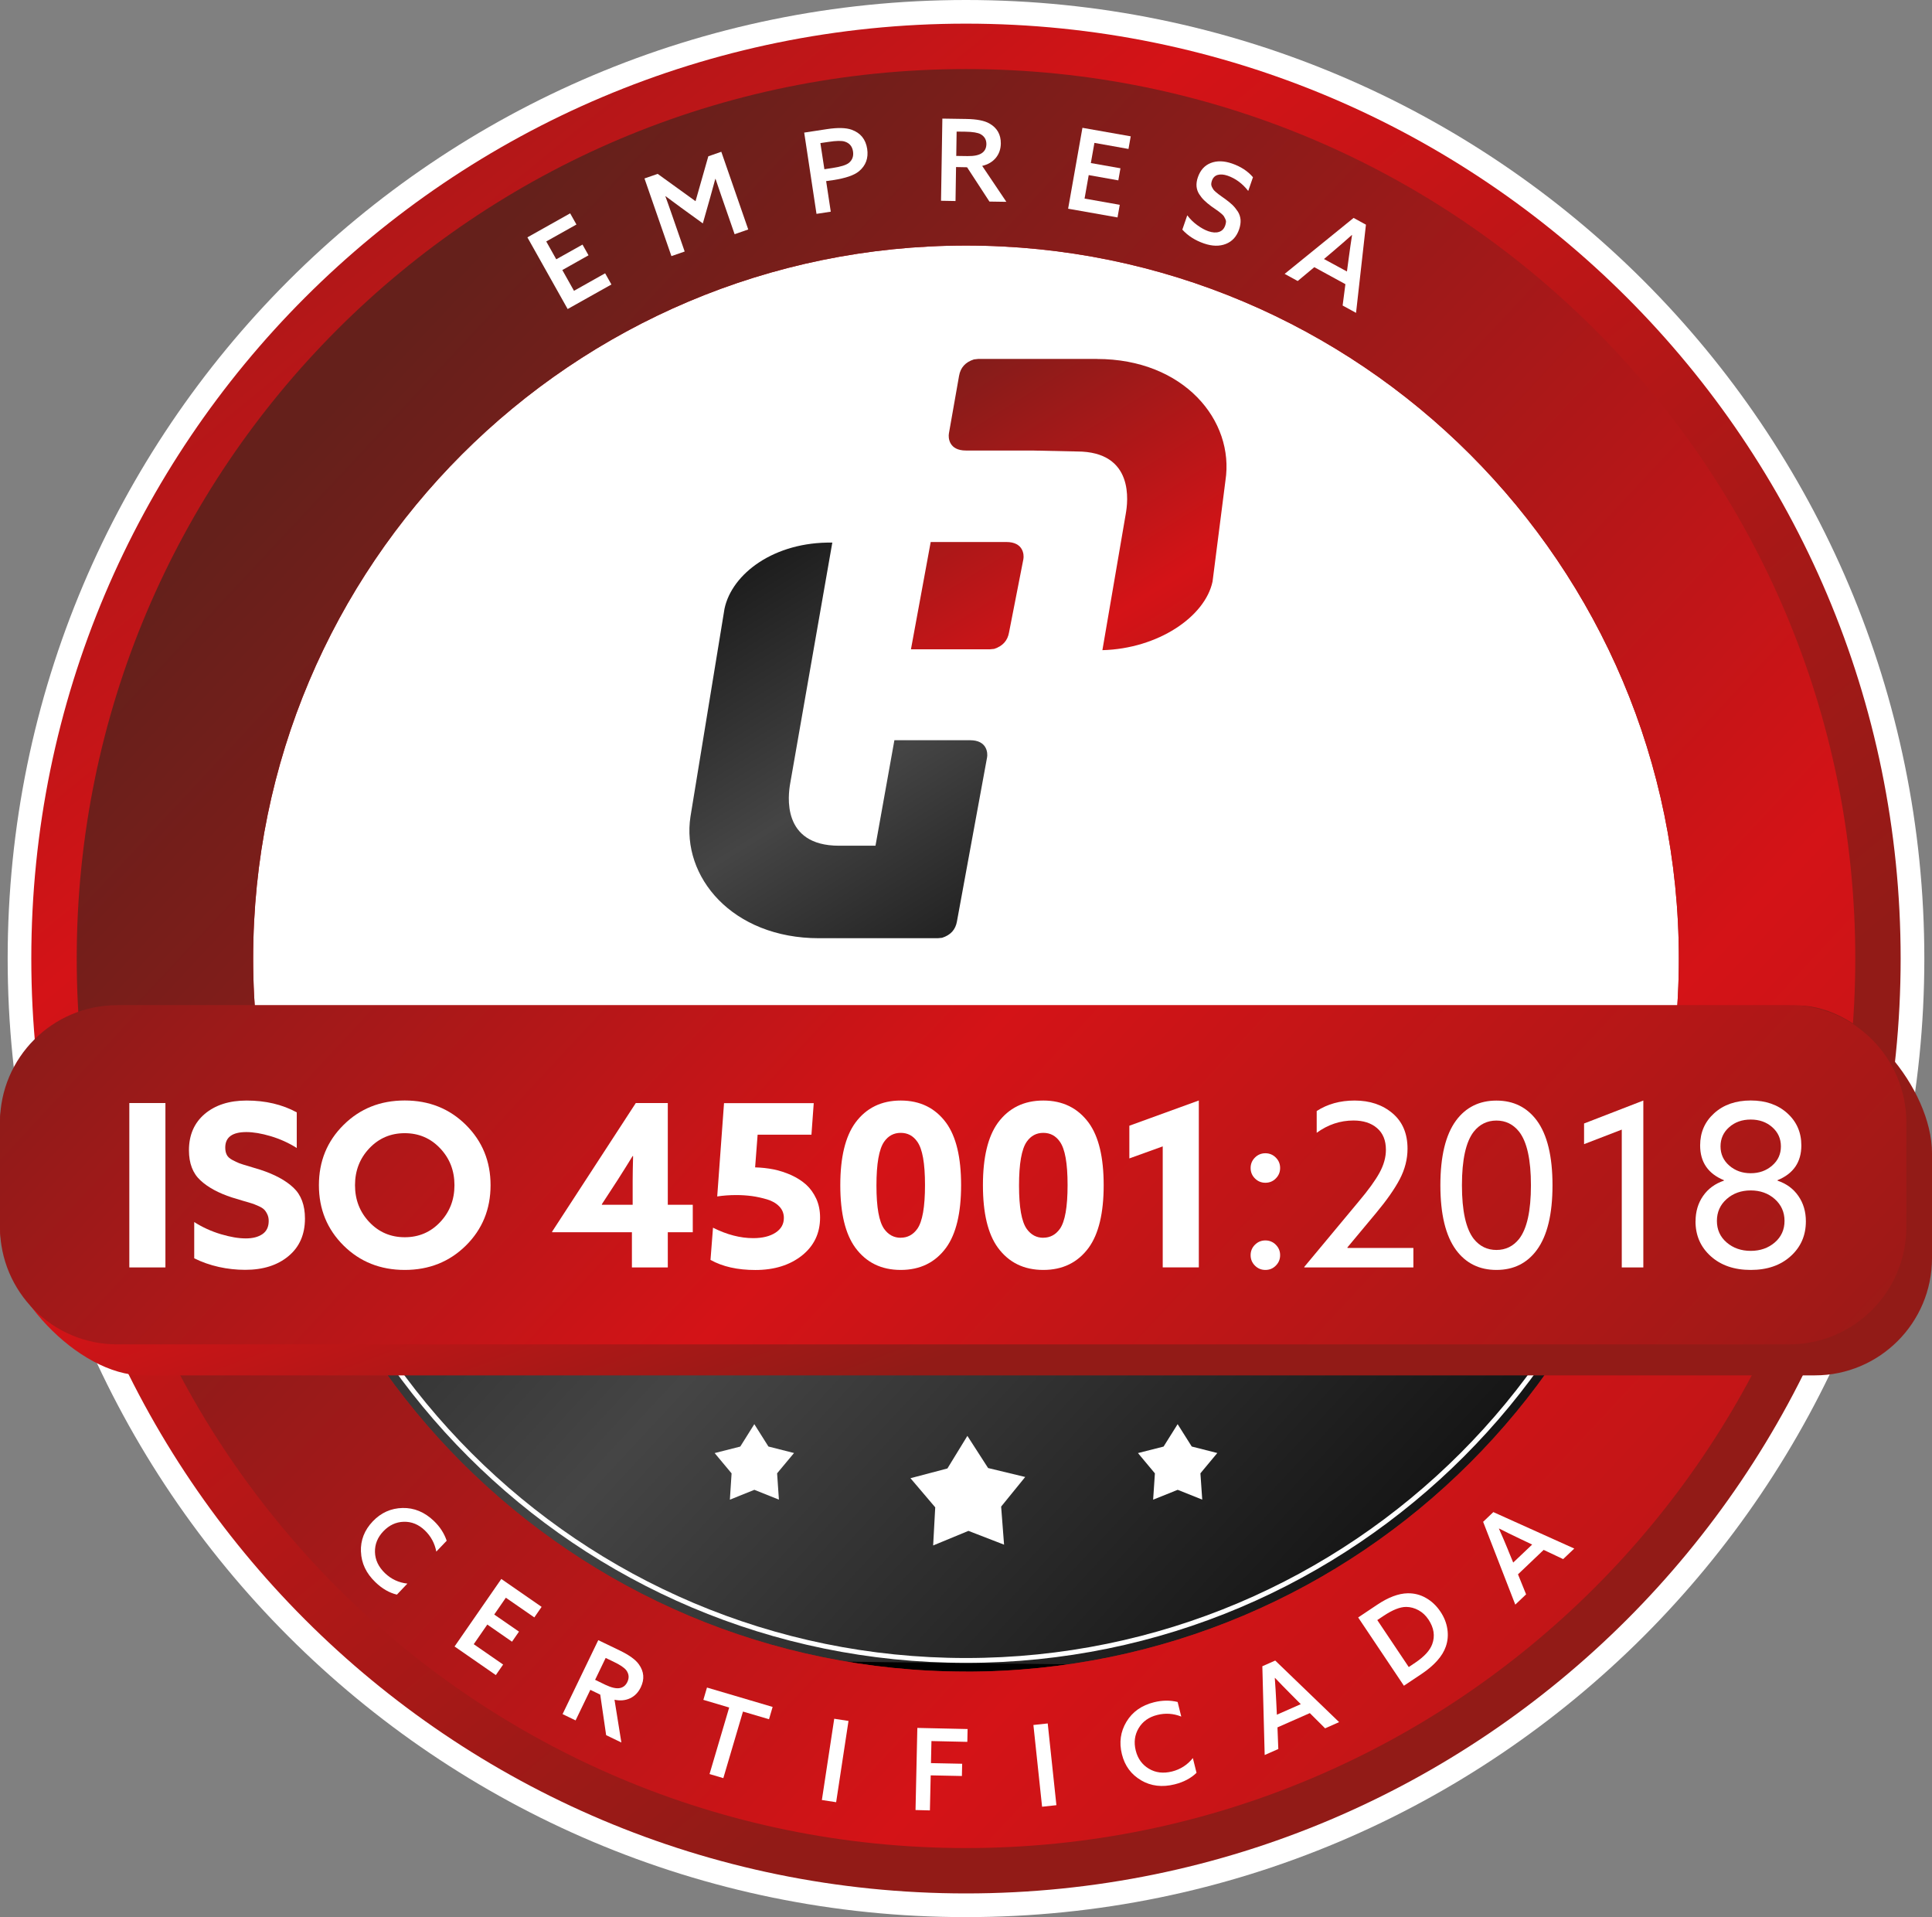 <?xml version="1.0" encoding="UTF-8"?> <svg xmlns="http://www.w3.org/2000/svg" xmlns:xlink="http://www.w3.org/1999/xlink" id="Capa_2" data-name="Capa 2" viewBox="0 0 362.88 360"><rect x="0" y="0" width="362.88" height="360" fill="#808080" stroke="none"/><defs><style> .cls-1 { fill: #fff; } .cls-2 { fill: url(#New_Gradient_Swatch_2); } .cls-3 { fill: url(#New_Gradient_Swatch_5); } .cls-4 { fill: none; stroke: #fff; stroke-miterlimit: 10; stroke-width: .91px; } .cls-5 { fill: url(#New_Gradient_Swatch_2-6); } .cls-6 { fill: url(#New_Gradient_Swatch_2-5); } .cls-7 { fill: url(#New_Gradient_Swatch_2-2); } .cls-8 { fill: url(#New_Gradient_Swatch_2-4); } .cls-9 { fill: url(#New_Gradient_Swatch_2-3); } .cls-10 { fill: url(#New_Gradient_Swatch_5-2); } .cls-11 { fill: url(#New_Gradient_Swatch_5-3); } </style><linearGradient id="New_Gradient_Swatch_5" data-name="New Gradient Swatch 5" x1="149.63" y1="123.21" x2="203.48" y2="268.08" gradientUnits="userSpaceOnUse"><stop offset="0" stop-color="#000"></stop><stop offset=".52" stop-color="#454545"></stop><stop offset="1" stop-color="#000"></stop></linearGradient><linearGradient id="New_Gradient_Swatch_5-2" data-name="New Gradient Swatch 5" x1="32.68" y1="92.15" x2="292.02" y2="333.08" xlink:href="#New_Gradient_Swatch_5"></linearGradient><linearGradient id="New_Gradient_Swatch_2" data-name="New Gradient Swatch 2" x1="-30.09" y1="-77.29" x2="248.08" y2="261.05" gradientUnits="userSpaceOnUse"><stop offset="0" stop-color="#65201b"></stop><stop offset=".52" stop-color="#d41317"></stop><stop offset="1" stop-color="#921b17"></stop></linearGradient><linearGradient id="New_Gradient_Swatch_2-2" data-name="New Gradient Swatch 2" x1="66.1" y1="72.19" x2="430.12" y2="412.45" xlink:href="#New_Gradient_Swatch_2"></linearGradient><linearGradient id="New_Gradient_Swatch_2-3" data-name="New Gradient Swatch 2" x1="150.43" y1="62.72" x2="227.65" y2="186.54" xlink:href="#New_Gradient_Swatch_2"></linearGradient><linearGradient id="New_Gradient_Swatch_5-3" data-name="New Gradient Swatch 5" x1="115.86" y1="84.29" x2="193.07" y2="208.09" xlink:href="#New_Gradient_Swatch_5"></linearGradient><linearGradient id="New_Gradient_Swatch_2-4" data-name="New Gradient Swatch 2" x1="180.29" y1="44.1" x2="257.5" y2="167.9" xlink:href="#New_Gradient_Swatch_2"></linearGradient><linearGradient id="New_Gradient_Swatch_2-5" data-name="New Gradient Swatch 2" x1="143.37" y1="120.86" x2="191.21" y2="249.57" xlink:href="#New_Gradient_Swatch_2"></linearGradient><linearGradient id="New_Gradient_Swatch_2-6" data-name="New Gradient Swatch 2" x1="17.28" y1="70.32" x2="309.5" y2="341.79" xlink:href="#New_Gradient_Swatch_2"></linearGradient></defs><g id="Capa_1-2" data-name="Capa 1"><g><path class="cls-1" d="m361.44,180c0,99.41-80.59,180-180,180S1.44,279.41,1.44,180,82.03,0,181.44,0s180,80.59,180,180Z"></path><g><g><g><path class="cls-3" d="m316.87,189.66l-269.45,4.78c-10.09,0-22.27,3.34-22.27,13.44l47.2,85.06c0,10.1,12.18,23.12,22.27,23.12l170.24,2.04c10.09,0,18.28-8.18,18.28-18.28l54.58-87.1c0-10.1-10.76-23.07-20.86-23.07Z"></path><path class="cls-10" d="m315.44,189.6H43.42c-10.09,0-18.27,8.18-18.27,18.28l47.2,85.06c0,10.1,8.18,18.28,18.27,18.28l170.24,2.03c10.1,0,18.28-8.19,18.28-18.28l54.58-87.1c0-10.1-8.19-18.28-18.28-18.28Z"></path></g><path class="cls-2" d="m181.44,4.44C84.49,4.44,5.88,83.03,5.88,180s78.61,175.55,175.56,175.55,175.55-78.61,175.55-175.55S278.4,4.44,181.44,4.44Zm0,309.45c-73.95,0-133.89-59.94-133.89-133.89S107.49,46.11,181.44,46.11s133.89,59.94,133.89,133.9-59.94,133.89-133.89,133.89Z"></path><path class="cls-7" d="m181.44,12.97C89.19,12.97,14.41,87.76,14.41,180s74.79,167.03,167.03,167.03,167.03-74.79,167.03-167.03S273.69,12.97,181.44,12.97Zm0,300.92c-73.95,0-133.89-59.94-133.89-133.89S107.49,46.11,181.44,46.11s133.89,59.94,133.89,133.9-59.94,133.89-133.89,133.89Z"></path><g><path class="cls-1" d="m106.62,58.03l-7.56-13.46,8.03-4.51,1.18,2.1-5.67,3.18,1.88,3.35,4.93-2.76,1.13,2.01-4.92,2.77,2.19,3.9,5.85-3.29,1.18,2.1-8.22,4.61Z"></path><path class="cls-1" d="m126.11,48.09l-5.06-14.58,2.48-.86,7.11,5.13,2.4-8.43,2.44-.85,5.06,14.59-2.56.89-2.5-7.21c-.5-1.44-.86-2.49-1.08-3.17h-.05c-.12.44-.43,1.6-.96,3.49l-1.38,4.86-4.09-2.96c-1.57-1.15-2.55-1.87-2.91-2.15l-.03.03c.25.66.62,1.72,1.12,3.15l2.5,7.21-2.48.86Z"></path><path class="cls-1" d="m153.36,40.16l-2.31-15.26,4.26-.65c2.04-.31,3.59-.27,4.65.11,1.67.6,2.64,1.79,2.92,3.59.26,1.73-.25,3.13-1.54,4.21-.92.76-2.54,1.31-4.86,1.66l-1.31.19.87,5.74-2.68.41Zm1.47-8.38l1.52-.23c1.56-.23,2.59-.56,3.09-.96.65-.53.91-1.25.78-2.14-.14-.96-.66-1.58-1.55-1.86-.57-.19-1.61-.17-3.1.06l-1.48.22.75,4.91Z"></path><path class="cls-1" d="m176.75,37.7l.25-15.43,4.5.07c1.95.03,3.39.31,4.32.84,1.46.82,2.18,2.08,2.16,3.78-.02,1.06-.33,1.95-.95,2.7-.62.74-1.47,1.24-2.55,1.49l4.54,6.75-3.18-.05-4.2-6.44-2.07-.04-.1,6.38-2.71-.05Zm2.85-8.42l2.15.03c1.22.02,2.12-.17,2.7-.58.53-.37.8-.92.82-1.65.01-.84-.35-1.46-1.08-1.88-.53-.29-1.49-.45-2.87-.47l-1.64-.02-.07,4.56Z"></path><path class="cls-1" d="m200.62,39.2l2.69-15.2,9.07,1.6-.42,2.37-6.4-1.14-.67,3.79,5.56.98-.4,2.27-5.56-.99-.78,4.41,6.61,1.17-.42,2.37-9.28-1.64Z"></path><path class="cls-1" d="m222.08,43.1l.92-2.67c.52.7,1.15,1.32,1.88,1.85.73.53,1.42.91,2.08,1.14.77.26,1.43.31,1.99.13.56-.17.96-.58,1.18-1.22.08-.23.12-.44.14-.64.02-.19-.03-.38-.13-.58-.1-.2-.18-.36-.25-.48-.07-.12-.22-.28-.46-.49-.24-.2-.41-.35-.52-.42-.1-.08-.34-.25-.69-.49-.35-.23-.58-.4-.69-.48-.53-.39-.97-.76-1.32-1.1-.36-.34-.68-.74-.97-1.19-.29-.45-.45-.94-.5-1.47-.04-.53.04-1.11.26-1.73.46-1.31,1.26-2.2,2.41-2.65,1.15-.45,2.48-.42,3.97.09,1.67.57,2.99,1.44,3.96,2.58l-.89,2.58c-1.08-1.39-2.38-2.35-3.88-2.87-.71-.24-1.33-.29-1.86-.14-.52.15-.89.52-1.09,1.11-.07.21-.11.41-.12.6,0,.19.04.37.13.55.09.18.17.33.26.46.08.12.23.28.44.46.21.18.38.31.51.42.13.11.34.26.63.46.29.2.51.35.65.46.55.4,1.01.78,1.37,1.12.36.35.69.76,1,1.23.3.47.47.99.52,1.55.04.55-.05,1.15-.27,1.8-.47,1.36-1.3,2.27-2.5,2.74-1.2.47-2.56.44-4.1-.09-1.65-.57-3.01-1.43-4.07-2.6Z"></path><path class="cls-1" d="m256.56,42.18l-1.86,16.57-2.52-1.38.52-4.01-5.84-3.19-3.12,2.6-2.45-1.34,12.95-10.51,2.32,1.27Zm-5.98,4.85l-1.9,1.61,4.31,2.34.33-2.46c.22-1.65.43-3.1.63-4.37l-.04-.02c-1.11.99-2.22,1.96-3.33,2.9Z"></path></g><g><path class="cls-1" d="m67.79,291.38c-.08-2.16.66-4.05,2.22-5.69,1.56-1.64,3.43-2.47,5.6-2.52,2.17-.05,4.13.76,5.88,2.43,1.14,1.09,1.94,2.33,2.41,3.72l-1.95,2.04c-.3-1.57-1.02-2.89-2.15-3.98-1.17-1.12-2.49-1.66-3.96-1.62-1.47.04-2.74.64-3.83,1.78-1.09,1.14-1.62,2.45-1.58,3.92.04,1.47.67,2.79,1.89,3.96,1.17,1.12,2.57,1.77,4.2,1.95l-1.97,2.07c-1.43-.34-2.77-1.11-4.03-2.33-1.74-1.66-2.64-3.57-2.72-5.73Z"></path><path class="cls-1" d="m85.37,309.19l8.79-12.69,7.57,5.24-1.37,1.98-5.35-3.7-2.18,3.16,4.65,3.21-1.31,1.89-4.64-3.22-2.55,3.69,5.52,3.82-1.37,1.98-7.75-5.37Z"></path><path class="cls-1" d="m105.66,321.89l6.71-13.9,4.05,1.95c1.75.85,2.94,1.7,3.56,2.57.99,1.36,1.11,2.81.37,4.34-.46.95-1.12,1.64-1.99,2.05-.87.41-1.85.51-2.94.28l1.29,8.03-2.86-1.38-1.11-7.61-1.86-.9-2.77,5.74-2.44-1.18Zm6.12-6.45l1.94.94c1.1.52,2,.74,2.69.61.64-.12,1.12-.5,1.43-1.16.36-.76.3-1.47-.19-2.16-.36-.49-1.17-1.04-2.41-1.63l-1.48-.71-1.98,4.1Z"></path><path class="cls-1" d="m133.27,333.13l3.69-12.49-4.85-1.44.68-2.31,12.33,3.64-.68,2.31-4.89-1.44-3.69,12.5-2.6-.77Z"></path><path class="cls-1" d="m154.37,338.01l2.32-15.26,2.68.41-2.32,15.26-2.68-.41Z"></path><path class="cls-1" d="m171.96,339.9l.34-15.43,9.44.21-.05,2.41-6.74-.15-.09,4.14,5.86.12-.05,2.3-5.86-.12-.15,6.58-2.71-.07Z"></path><path class="cls-1" d="m195.73,339.27l-1.63-15.35,2.69-.29,1.63,15.35-2.69.29Z"></path><path class="cls-1" d="m214.34,334.31c-1.87-1.08-3.08-2.72-3.62-4.91-.55-2.2-.26-4.22.85-6.08,1.12-1.86,2.85-3.09,5.19-3.67,1.53-.38,3.01-.4,4.43-.05l.68,2.74c-1.48-.59-2.99-.69-4.52-.3-1.57.39-2.73,1.22-3.48,2.48-.75,1.26-.93,2.66-.55,4.19.38,1.53,1.21,2.67,2.47,3.42,1.26.76,2.72.93,4.36.52,1.57-.4,2.87-1.23,3.9-2.52l.69,2.77c-1.05,1.02-2.42,1.75-4.12,2.17-2.33.58-4.43.33-6.3-.76Z"></path><path class="cls-1" d="m239.51,311.81l12.01,11.57-2.63,1.17-2.87-2.86-6.08,2.68.16,4.06-2.56,1.13-.44-16.67,2.42-1.07Zm.2,7.7l.12,2.48,4.49-1.98-1.76-1.77c-1.17-1.17-2.2-2.23-3.08-3.16l-.04.02c.11,1.49.2,2.96.27,4.41Z"></path><path class="cls-1" d="m263.69,316.55l-8.59-12.82,3.56-2.38c2.1-1.41,4.02-2.13,5.74-2.16,1.21-.02,2.36.26,3.42.87,1.07.6,1.98,1.46,2.72,2.56.7,1.04,1.14,2.13,1.31,3.28.18,1.14.08,2.24-.29,3.3-.62,1.8-2.15,3.53-4.6,5.17l-3.28,2.19Zm.91-3.51l1.22-.82c1.7-1.14,2.76-2.3,3.19-3.48.56-1.54.32-3.07-.7-4.61-.52-.78-1.15-1.37-1.88-1.76-.73-.4-1.49-.61-2.29-.62-1.16-.01-2.57.55-4.25,1.67l-1.2.8,5.91,8.82Z"></path><path class="cls-1" d="m280.48,283.94l15.21,6.85-2.09,1.98-3.66-1.73-4.82,4.59,1.52,3.76-2.03,1.93-6.04-15.55,1.92-1.83Zm2.79,7.18l.95,2.3,3.56-3.38-2.25-1.07c-1.5-.71-2.82-1.36-3.96-1.94l-.03.03c.61,1.36,1.19,2.71,1.74,4.06Z"></path></g><g><path class="cls-9" d="m189.02,101.78h-14.21l-3.71,20.15h14.82l.81-.08c1.59-.52,2.52-1.54,2.79-3.08l2.7-13.79c.15-.84-.02-3.2-3.19-3.2Z"></path><path class="cls-11" d="m182.21,139h-14.22l-3.55,19.81h-6.85c-10.89,0-9.55-9.57-9.17-11.7l7.91-45.22c-10.89-.18-18.86,5.82-20.25,12.42l-6.39,39.02c-1.74,11.28,7.81,22.85,24.14,22.85h22.31l.81-.08c1.6-.51,2.53-1.54,2.79-3.08l5.66-30.81c.15-.84-.02-3.21-3.19-3.21Z"></path><path class="cls-8" d="m206.05,67.4h-22.31l-.81.09c-1.6.51-2.52,1.53-2.79,3.07l-1.91,10.83c-.15.84.02,3.21,3.19,3.21h12.42l8.44.18c10.89,0,9.55,9.57,9.17,11.7l-4.39,25.61c10.45-.28,19.29-6.28,20.69-12.89l2.42-18.94c1.74-11.28-7.81-22.85-24.14-22.85Z"></path></g><path class="cls-4" d="m313.23,180c0,72.79-59,131.8-131.79,131.8S49.65,252.79,49.65,180,108.65,48.21,181.44,48.21s131.79,59,131.79,131.79Z"></path></g><g><g><path class="cls-6" d="m337.76,188.81l-310.92,5.76c-12.16,0-26.84,4.02-26.84,16.18v19.67c0,12.16,14.68,27.85,26.84,27.85h314.03c12.16,0,22.01-9.86,22.01-22.02v-19.67c0-12.16-12.96-27.77-25.12-27.77Z"></path><path class="cls-5" d="m22.01,188.74h314.03c12.15,0,22.02,9.87,22.02,22.02v19.67c0,12.15-9.87,22.02-22.02,22.02H22.02c-12.15,0-22.02-9.87-22.02-22.02v-19.67c0-12.15,9.86-22.01,22.01-22.01Z"></path></g><g><path class="cls-1" d="m24.29,238v-30.87h6.78v30.87h-6.78Z"></path><path class="cls-1" d="m36.48,236.3v-6.82c1.56.99,3.23,1.75,5.01,2.28,1.78.53,3.33.79,4.67.79s2.35-.27,3.14-.81c.78-.54,1.17-1.36,1.17-2.47,0-.46-.08-.87-.26-1.24-.17-.37-.37-.67-.6-.9-.23-.23-.6-.46-1.11-.68-.51-.23-.95-.4-1.32-.51-.37-.11-.94-.28-1.73-.51-.78-.23-1.4-.41-1.85-.56-2.53-.82-4.52-1.89-5.95-3.22-1.44-1.32-2.16-3.21-2.16-5.65,0-2.86.99-5.14,2.96-6.82,1.98-1.67,4.6-2.52,7.87-2.52,3.55,0,6.7.74,9.42,2.22v6.69c-1.53-.97-3.17-1.7-4.9-2.22-1.73-.51-3.25-.77-4.56-.77-2.64,0-3.97.97-3.97,2.9,0,.54.09.99.28,1.36.18.38.53.69,1.02.96.5.27.93.48,1.3.62.37.14,1.01.35,1.92.61.91.27,1.59.48,2.05.62,2.7.88,4.78,2,6.23,3.37,1.45,1.36,2.17,3.29,2.17,5.8,0,2.99-1.03,5.34-3.09,7.05-2.06,1.72-4.77,2.58-8.12,2.58s-6.7-.72-9.6-2.17Z"></path><path class="cls-1" d="m87.51,233.89c-3.09,3.05-6.91,4.58-11.49,4.58s-8.41-1.53-11.49-4.58c-3.08-3.06-4.63-6.83-4.63-11.33s1.54-8.26,4.63-11.32c3.08-3.06,6.91-4.59,11.49-4.59s8.4,1.53,11.49,4.59c3.08,3.06,4.63,6.83,4.63,11.32s-1.54,8.27-4.63,11.33Zm-18.14-4.4c1.79,1.89,4.01,2.84,6.65,2.84s4.86-.94,6.65-2.84c1.79-1.89,2.69-4.2,2.69-6.93s-.89-5.03-2.69-6.93c-1.79-1.89-4.01-2.84-6.65-2.84s-4.86.95-6.65,2.84c-1.79,1.89-2.69,4.2-2.69,6.93s.9,5.04,2.69,6.93Z"></path><path class="cls-1" d="m103.73,231.39l-.04-.09,15.73-24.17h6.01v19.1h4.69v5.16h-4.69v6.61h-6.74v-6.61h-14.97Zm9.34-5.16h5.76v-4.48c0-1.16.03-2.71.08-4.64l-.08-.04c-.74,1.22-1.67,2.7-2.77,4.43l-3.03,4.65.04.09Z"></path><path class="cls-1" d="m133.45,236.59l.47-6.05c2.61,1.31,5.13,1.96,7.55,1.96,1.73,0,3.13-.34,4.18-1.02,1.05-.68,1.58-1.6,1.58-2.77,0-.85-.29-1.58-.87-2.17-.58-.6-1.35-1.04-2.3-1.32-.95-.28-1.9-.49-2.83-.62-.94-.12-1.91-.19-2.9-.19-1.31,0-2.52.09-3.62.26l1.28-17.52h16.85l-.43,5.92h-10.11l-.47,6.14c1.19.03,2.35.16,3.48.38,1.12.23,2.22.59,3.3,1.07,1.08.49,2.01,1.09,2.8,1.79.78.71,1.41,1.59,1.9,2.64.48,1.05.72,2.23.72,3.54,0,2.95-1.14,5.33-3.41,7.14-2.28,1.8-5.19,2.71-8.74,2.71-3.36,0-6.16-.63-8.4-1.88Z"></path><path class="cls-1" d="m169.18,238.47c-3.64,0-6.48-1.39-8.53-4.18-1.88-2.58-2.82-6.49-2.82-11.73s.94-9.13,2.82-11.72c2.04-2.78,4.89-4.18,8.53-4.18s6.48,1.4,8.53,4.18c1.88,2.59,2.81,6.49,2.81,11.72s-.94,9.14-2.81,11.73c-2.05,2.79-4.89,4.18-8.53,4.18Zm0-6.05c1.28,0,2.32-.56,3.11-1.66.97-1.37,1.45-4.11,1.45-8.23s-.48-6.78-1.45-8.14c-.77-1.11-1.8-1.66-3.11-1.66s-2.34.56-3.11,1.66c-.97,1.39-1.45,4.13-1.45,8.23s.48,6.78,1.45,8.15c.8,1.11,1.84,1.66,3.11,1.66Z"></path><path class="cls-1" d="m195.96,238.47c-3.64,0-6.48-1.39-8.53-4.18-1.88-2.58-2.81-6.49-2.81-11.73s.94-9.13,2.81-11.72c2.05-2.78,4.89-4.18,8.53-4.18s6.48,1.4,8.53,4.18c1.88,2.59,2.81,6.49,2.81,11.72s-.94,9.14-2.81,11.73c-2.05,2.79-4.89,4.18-8.53,4.18Zm0-6.05c1.28,0,2.32-.56,3.11-1.66.97-1.37,1.45-4.11,1.45-8.23s-.48-6.78-1.45-8.14c-.77-1.11-1.81-1.66-3.11-1.66s-2.34.56-3.11,1.66c-.97,1.39-1.45,4.13-1.45,8.23s.48,6.78,1.45,8.15c.8,1.11,1.83,1.66,3.11,1.66Z"></path><path class="cls-1" d="m218.39,238v-22.73l-6.27,2.26v-6.14l13.05-4.74v31.34h-6.78Z"></path><path class="cls-1" d="m239.63,221.29c-.54.55-1.19.81-1.96.81s-1.42-.27-1.96-.81c-.54-.54-.81-1.19-.81-1.96s.27-1.42.81-1.96c.54-.54,1.2-.81,1.96-.81s1.42.27,1.96.81c.54.54.81,1.19.81,1.96s-.27,1.42-.81,1.96Zm-3.92,16.37c-.54-.54-.81-1.19-.81-1.96s.27-1.42.81-1.96c.54-.54,1.2-.81,1.96-.81s1.42.27,1.96.81c.54.54.81,1.19.81,1.96s-.27,1.42-.81,1.96c-.54.55-1.19.81-1.96.81s-1.42-.27-1.96-.81Z"></path><path class="cls-1" d="m244.96,237.92l10.19-12.24c1.85-2.19,3.17-4.01,3.97-5.48.8-1.47,1.19-2.9,1.19-4.29,0-1.76-.55-3.12-1.66-4.07-1.11-.96-2.59-1.43-4.43-1.43-2.5,0-4.8.77-6.91,2.31v-4.09c2.02-1.31,4.39-1.97,7.12-1.97,2.87,0,5.24.8,7.12,2.39,1.88,1.59,2.82,3.81,2.82,6.65,0,1.96-.49,3.87-1.45,5.71-.97,1.85-2.46,3.98-4.48,6.4l-5.37,6.44.04.09h12.36v3.66h-20.47l-.04-.08Z"></path><path class="cls-1" d="m281.07,238.47c-3.21,0-5.74-1.25-7.59-3.75-1.96-2.67-2.94-6.72-2.94-12.15s.98-9.48,2.94-12.15c1.85-2.5,4.38-3.75,7.59-3.75s5.74,1.26,7.59,3.75c1.96,2.67,2.94,6.72,2.94,12.15s-.98,9.48-2.94,12.15c-1.85,2.51-4.38,3.75-7.59,3.75Zm0-3.75c1.73,0,3.15-.69,4.26-2.08,1.48-1.91,2.22-5.26,2.22-10.07s-.74-8.15-2.22-10.06c-1.11-1.39-2.53-2.09-4.26-2.09s-3.16.7-4.26,2.09c-1.48,1.9-2.22,5.26-2.22,10.06s.74,8.16,2.22,10.07c1.11,1.39,2.53,2.08,4.26,2.08Z"></path><path class="cls-1" d="m304.61,238v-25.88l-7.08,2.73v-3.88l11.13-4.31v31.34h-4.05Z"></path><path class="cls-1" d="m318.47,229.34c0-1.82.47-3.4,1.41-4.76.94-1.35,2.24-2.31,3.92-2.88v-.08c-2.98-1.22-4.47-3.4-4.47-6.53,0-2.45.88-4.46,2.64-6.05,1.76-1.59,4.05-2.39,6.87-2.39s5.1.8,6.86,2.39c1.76,1.59,2.64,3.61,2.64,6.05,0,3.13-1.49,5.31-4.48,6.53v.08c1.68.57,2.99,1.53,3.92,2.88.94,1.35,1.41,2.94,1.41,4.76,0,2.65-.95,4.83-2.86,6.55-1.9,1.72-4.4,2.58-7.5,2.58s-5.6-.86-7.51-2.58c-1.91-1.72-2.86-3.9-2.86-6.55Zm5.84-4.18c-1.22,1.08-1.83,2.45-1.83,4.1s.61,3,1.83,4.05c1.22,1.05,2.73,1.58,4.52,1.58s3.3-.53,4.52-1.58c1.22-1.05,1.83-2.41,1.83-4.05s-.61-3.01-1.83-4.1c-1.22-1.08-2.73-1.62-4.52-1.62s-3.3.54-4.52,1.62Zm.49-6.29c1.1.96,2.44,1.44,4.03,1.44s2.93-.48,4.03-1.44c1.1-.95,1.64-2.15,1.64-3.6s-.54-2.65-1.62-3.6c-1.08-.96-2.43-1.44-4.05-1.44s-2.97.48-4.05,1.44c-1.08.95-1.62,2.15-1.62,3.6s.55,2.65,1.64,3.6Z"></path></g></g><g><polygon class="cls-1" points="171.01 277.58 177.95 275.75 181.7 269.63 185.59 275.67 192.56 277.35 188.04 282.91 188.59 290.06 181.9 287.47 175.27 290.21 175.66 283.05 171.01 277.58"></polygon><polygon class="cls-1" points="213.74 272.86 218.55 271.64 221.19 267.43 223.84 271.63 228.64 272.85 225.47 276.66 225.81 281.6 221.2 279.76 216.59 281.61 216.92 276.67 213.74 272.86"></polygon><polygon class="cls-1" points="134.23 272.86 139.04 271.64 141.68 267.43 144.33 271.63 149.14 272.85 145.96 276.66 146.3 281.6 141.69 279.76 137.09 281.61 137.41 276.67 134.23 272.86"></polygon></g></g></g></g></svg> 